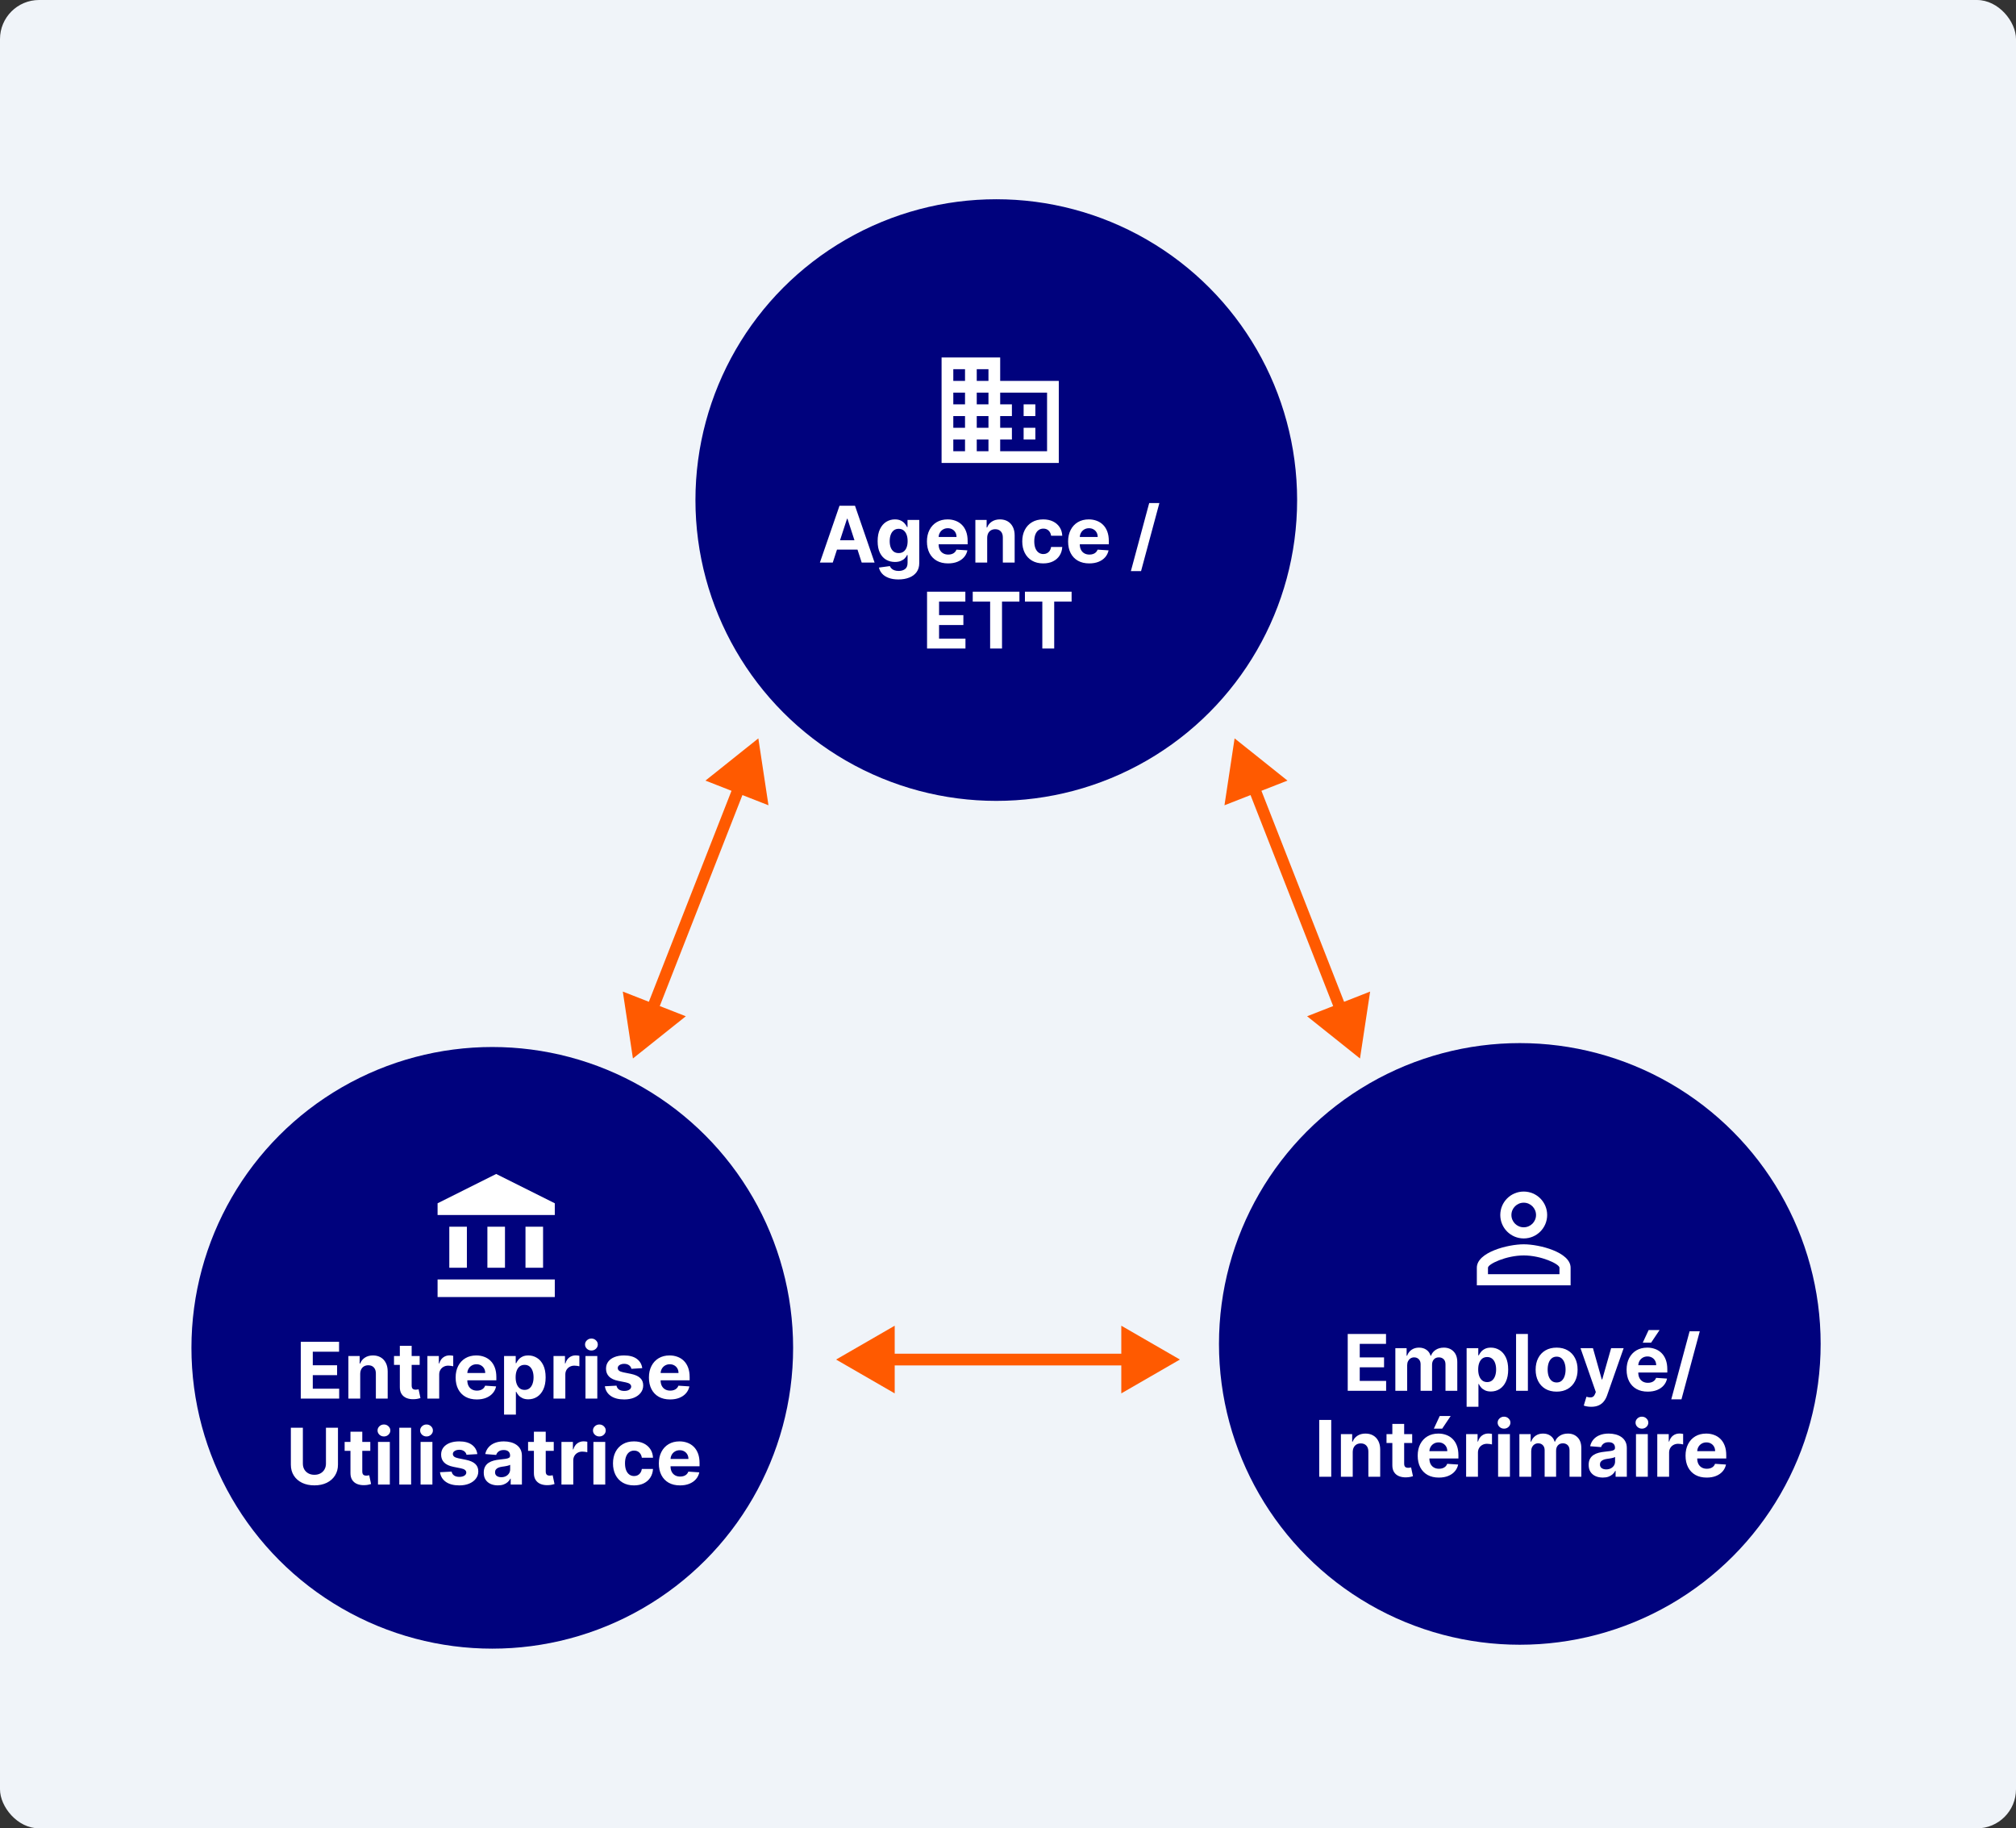 <svg width="516" height="468" viewBox="0 0 516 468" fill="none" xmlns="http://www.w3.org/2000/svg">
<rect x="0" y="0" width="516" height="468" fill="#333333" stroke="none"/>
<rect width="516" height="468" rx="10" fill="#F0F4F9"/>
<circle cx="255" cy="128" r="77" fill="#00027D"/>
<circle cx="126" cy="345" r="77" fill="#00027D"/>
<circle cx="389" cy="344" r="77" fill="#00027D"/>
<path d="M194.099 189L180.564 199.808L196.691 206.125L194.099 189ZM162 270.937L175.535 260.129L159.408 253.811L162 270.937ZM187.778 201.023L165.528 257.82L168.321 258.914L190.571 202.117L187.778 201.023Z" fill="#FF5A00"/>
<path d="M348.095 270.938L350.688 253.813L334.56 260.13L348.095 270.938ZM316 189L313.407 206.125L329.534 199.808L316 189ZM344.568 257.821L322.32 201.023L319.527 202.117L341.774 258.915L344.568 257.821Z" fill="#FF5A00"/>
<path d="M302 348L287 339.34V356.66L302 348ZM214 348L229 356.66V339.34L214 348ZM288.5 346.5H227.5V349.5H288.5V346.5Z" fill="#FF5A00"/>
<path d="M213.148 144H209.853L214.874 129.455H218.837L223.851 144H220.556L216.912 132.778H216.799L213.148 144ZM212.942 138.283H220.726V140.683H212.942V138.283ZM229.952 148.318C228.972 148.318 228.132 148.183 227.431 147.913C226.735 147.648 226.181 147.286 225.769 146.827C225.357 146.367 225.09 145.851 224.966 145.278L227.765 144.902C227.85 145.12 227.985 145.323 228.17 145.513C228.354 145.702 228.598 145.854 228.901 145.967C229.209 146.086 229.583 146.145 230.023 146.145C230.681 146.145 231.224 145.984 231.65 145.662C232.081 145.345 232.296 144.812 232.296 144.064V142.068H232.168C232.036 142.371 231.837 142.658 231.572 142.928C231.306 143.197 230.965 143.418 230.549 143.588C230.132 143.759 229.635 143.844 229.057 143.844C228.238 143.844 227.492 143.654 226.82 143.276C226.153 142.892 225.62 142.307 225.222 141.521C224.829 140.731 224.633 139.732 224.633 138.524C224.633 137.288 224.834 136.256 225.236 135.428C225.639 134.599 226.174 133.979 226.841 133.567C227.514 133.155 228.25 132.949 229.05 132.949C229.661 132.949 230.172 133.053 230.584 133.261C230.996 133.465 231.328 133.721 231.579 134.028C231.834 134.331 232.031 134.63 232.168 134.923H232.282V133.091H235.286V144.107C235.286 145.035 235.059 145.811 234.604 146.436C234.15 147.061 233.52 147.53 232.715 147.842C231.915 148.16 230.994 148.318 229.952 148.318ZM230.016 141.571C230.504 141.571 230.916 141.45 231.252 141.209C231.593 140.963 231.853 140.612 232.033 140.158C232.218 139.698 232.31 139.149 232.31 138.51C232.31 137.871 232.22 137.317 232.04 136.848C231.86 136.375 231.6 136.008 231.259 135.747C230.918 135.487 230.504 135.357 230.016 135.357C229.519 135.357 229.1 135.491 228.759 135.761C228.418 136.027 228.16 136.396 227.985 136.869C227.81 137.343 227.722 137.89 227.722 138.51C227.722 139.14 227.81 139.684 227.985 140.143C228.165 140.598 228.423 140.951 228.759 141.202C229.1 141.448 229.519 141.571 230.016 141.571ZM242.665 144.213C241.543 144.213 240.577 143.986 239.768 143.531C238.963 143.072 238.342 142.423 237.907 141.585C237.471 140.742 237.253 139.746 237.253 138.595C237.253 137.473 237.471 136.488 237.907 135.641C238.342 134.793 238.956 134.133 239.746 133.659C240.542 133.186 241.474 132.949 242.545 132.949C243.264 132.949 243.934 133.065 244.555 133.297C245.18 133.524 245.724 133.867 246.188 134.327C246.657 134.786 247.021 135.364 247.282 136.06C247.542 136.751 247.672 137.561 247.672 138.489V139.32H238.461V137.445H244.824C244.824 137.009 244.73 136.623 244.54 136.287C244.351 135.951 244.088 135.688 243.752 135.499C243.421 135.304 243.035 135.207 242.594 135.207C242.135 135.207 241.728 135.314 241.373 135.527C241.022 135.735 240.748 136.017 240.549 136.372C240.35 136.723 240.248 137.113 240.243 137.544V139.327C240.243 139.866 240.343 140.333 240.542 140.726C240.745 141.119 241.032 141.422 241.401 141.635C241.77 141.848 242.208 141.955 242.715 141.955C243.051 141.955 243.359 141.907 243.638 141.812C243.918 141.718 244.157 141.576 244.356 141.386C244.555 141.197 244.706 140.965 244.81 140.69L247.608 140.875C247.466 141.547 247.175 142.134 246.735 142.636C246.299 143.134 245.736 143.522 245.045 143.801C244.358 144.076 243.565 144.213 242.665 144.213ZM252.672 137.693V144H249.647V133.091H252.53V135.016H252.658C252.9 134.381 253.305 133.879 253.873 133.51C254.441 133.136 255.13 132.949 255.939 132.949C256.697 132.949 257.358 133.115 257.921 133.446C258.484 133.777 258.922 134.251 259.235 134.866C259.547 135.477 259.704 136.206 259.704 137.054V144H256.678V137.594C256.683 136.926 256.512 136.405 256.167 136.031C255.821 135.652 255.345 135.463 254.739 135.463C254.332 135.463 253.972 135.551 253.66 135.726C253.352 135.901 253.11 136.157 252.935 136.493C252.765 136.824 252.677 137.224 252.672 137.693ZM267.017 144.213C265.9 144.213 264.939 143.976 264.134 143.503C263.334 143.025 262.718 142.362 262.287 141.514C261.861 140.667 261.648 139.691 261.648 138.588C261.648 137.471 261.863 136.491 262.294 135.648C262.73 134.8 263.348 134.14 264.148 133.666C264.948 133.188 265.9 132.949 267.003 132.949C267.955 132.949 268.788 133.122 269.503 133.467C270.218 133.813 270.784 134.298 271.2 134.923C271.617 135.548 271.847 136.282 271.889 137.125H269.034C268.954 136.58 268.741 136.143 268.395 135.811C268.054 135.475 267.607 135.307 267.053 135.307C266.584 135.307 266.174 135.435 265.824 135.69C265.478 135.941 265.209 136.308 265.014 136.791C264.82 137.274 264.723 137.859 264.723 138.545C264.723 139.241 264.818 139.833 265.007 140.321C265.201 140.809 265.474 141.18 265.824 141.436C266.174 141.692 266.584 141.82 267.053 141.82C267.398 141.82 267.709 141.749 267.983 141.607C268.262 141.464 268.492 141.259 268.672 140.989C268.857 140.714 268.977 140.385 269.034 140.001H271.889C271.842 140.835 271.615 141.569 271.208 142.203C270.805 142.833 270.249 143.325 269.539 143.68C268.828 144.036 267.988 144.213 267.017 144.213ZM278.798 144.213C277.676 144.213 276.71 143.986 275.9 143.531C275.095 143.072 274.475 142.423 274.04 141.585C273.604 140.742 273.386 139.746 273.386 138.595C273.386 137.473 273.604 136.488 274.04 135.641C274.475 134.793 275.088 134.133 275.879 133.659C276.675 133.186 277.607 132.949 278.677 132.949C279.397 132.949 280.067 133.065 280.687 133.297C281.312 133.524 281.857 133.867 282.321 134.327C282.79 134.786 283.154 135.364 283.415 136.06C283.675 136.751 283.805 137.561 283.805 138.489V139.32H274.594V137.445H280.957C280.957 137.009 280.863 136.623 280.673 136.287C280.484 135.951 280.221 135.688 279.885 135.499C279.553 135.304 279.167 135.207 278.727 135.207C278.268 135.207 277.861 135.314 277.506 135.527C277.155 135.735 276.881 136.017 276.682 136.372C276.483 136.723 276.381 137.113 276.376 137.544V139.327C276.376 139.866 276.476 140.333 276.675 140.726C276.878 141.119 277.165 141.422 277.534 141.635C277.903 141.848 278.341 141.955 278.848 141.955C279.184 141.955 279.492 141.907 279.771 141.812C280.05 141.718 280.29 141.576 280.488 141.386C280.687 141.197 280.839 140.965 280.943 140.69L283.741 140.875C283.599 141.547 283.308 142.134 282.868 142.636C282.432 143.134 281.869 143.522 281.177 143.801C280.491 144.076 279.698 144.213 278.798 144.213ZM296.744 128.773L292.056 146.188H289.45L294.137 128.773H296.744ZM237.282 166V151.455H247.083V153.99H240.357V157.456H246.579V159.991H240.357V163.464H247.111V166H237.282ZM248.974 153.99V151.455H260.92V153.99H256.467V166H253.427V153.99H248.974ZM262.333 153.99V151.455H274.279V153.99H269.826V166H266.786V153.99H262.333Z" fill="white"/>
<g clip-path="url(#clip0_570_2108)">
<path d="M256 97.5V91.5H241V118.5H271V97.5H256ZM247 115.5H244V112.5H247V115.5ZM247 109.5H244V106.5H247V109.5ZM247 103.5H244V100.5H247V103.5ZM247 97.5H244V94.5H247V97.5ZM253 115.5H250V112.5H253V115.5ZM253 109.5H250V106.5H253V109.5ZM253 103.5H250V100.5H253V103.5ZM253 97.5H250V94.5H253V97.5ZM268 115.5H256V112.5H259V109.5H256V106.5H259V103.5H256V100.5H268V115.5ZM265 103.5H262V106.5H265V103.5ZM265 109.5H262V112.5H265V109.5Z" fill="white"/>
</g>
<path d="M76.983 358V343.455H86.784V345.99H80.058V349.456H86.28V351.991H80.058V355.464H86.812V358H76.983ZM92.198 351.693V358H89.172V347.091H92.056V349.016H92.184C92.425 348.381 92.83 347.879 93.398 347.51C93.966 347.136 94.655 346.949 95.465 346.949C96.222 346.949 96.883 347.115 97.446 347.446C98.01 347.777 98.448 348.251 98.76 348.866C99.073 349.477 99.229 350.206 99.229 351.054V358H96.204V351.594C96.208 350.926 96.038 350.405 95.692 350.031C95.347 349.652 94.871 349.463 94.265 349.463C93.857 349.463 93.498 349.551 93.185 349.726C92.877 349.901 92.636 350.157 92.461 350.493C92.29 350.824 92.203 351.224 92.198 351.693ZM107.416 347.091V349.364H100.847V347.091H107.416ZM102.338 344.477H105.364V354.648C105.364 354.927 105.406 355.145 105.491 355.301C105.577 355.453 105.695 355.559 105.847 355.621C106.003 355.682 106.183 355.713 106.386 355.713C106.528 355.713 106.67 355.701 106.812 355.678C106.955 355.649 107.063 355.628 107.139 355.614L107.615 357.865C107.464 357.912 107.25 357.967 106.976 358.028C106.701 358.095 106.367 358.135 105.974 358.149C105.245 358.178 104.606 358.08 104.057 357.858C103.512 357.635 103.089 357.29 102.786 356.821C102.482 356.352 102.333 355.76 102.338 355.045V344.477ZM109.387 358V347.091H112.32V348.994H112.434C112.633 348.317 112.967 347.806 113.435 347.46C113.904 347.11 114.444 346.935 115.055 346.935C115.206 346.935 115.37 346.944 115.545 346.963C115.72 346.982 115.874 347.008 116.006 347.041V349.726C115.864 349.683 115.668 349.645 115.417 349.612C115.166 349.579 114.936 349.562 114.728 349.562C114.283 349.562 113.885 349.66 113.535 349.854C113.189 350.043 112.915 350.308 112.711 350.649C112.512 350.99 112.413 351.383 112.413 351.828V358H109.387ZM122.034 358.213C120.912 358.213 119.946 357.986 119.137 357.531C118.332 357.072 117.712 356.423 117.276 355.585C116.84 354.742 116.623 353.746 116.623 352.595C116.623 351.473 116.84 350.488 117.276 349.641C117.712 348.793 118.325 348.133 119.115 347.659C119.911 347.186 120.844 346.949 121.914 346.949C122.633 346.949 123.303 347.065 123.924 347.297C124.549 347.524 125.093 347.867 125.557 348.327C126.026 348.786 126.391 349.364 126.651 350.06C126.911 350.751 127.042 351.561 127.042 352.489V353.32H117.83V351.445H124.194C124.194 351.009 124.099 350.623 123.909 350.287C123.72 349.951 123.457 349.688 123.121 349.499C122.79 349.304 122.404 349.207 121.963 349.207C121.504 349.207 121.097 349.314 120.742 349.527C120.391 349.735 120.117 350.017 119.918 350.372C119.719 350.723 119.617 351.113 119.613 351.544V353.327C119.613 353.866 119.712 354.333 119.911 354.726C120.114 355.119 120.401 355.422 120.77 355.635C121.14 355.848 121.578 355.955 122.084 355.955C122.42 355.955 122.728 355.907 123.007 355.812C123.287 355.718 123.526 355.576 123.725 355.386C123.924 355.197 124.075 354.965 124.179 354.69L126.978 354.875C126.836 355.547 126.544 356.134 126.104 356.636C125.668 357.134 125.105 357.522 124.414 357.801C123.727 358.076 122.934 358.213 122.034 358.213ZM129.016 362.091V347.091H131.999V348.923H132.134C132.266 348.63 132.458 348.331 132.709 348.028C132.965 347.721 133.296 347.465 133.703 347.261C134.115 347.053 134.627 346.949 135.238 346.949C136.033 346.949 136.767 347.157 137.439 347.574C138.112 347.986 138.649 348.608 139.051 349.442C139.454 350.27 139.655 351.31 139.655 352.56C139.655 353.777 139.459 354.804 139.066 355.642C138.677 356.475 138.147 357.107 137.475 357.538C136.807 357.964 136.059 358.178 135.23 358.178C134.643 358.178 134.144 358.08 133.732 357.886C133.325 357.692 132.991 357.448 132.73 357.155C132.47 356.857 132.271 356.556 132.134 356.253H132.042V362.091H129.016ZM131.978 352.545C131.978 353.194 132.068 353.76 132.248 354.243C132.427 354.726 132.688 355.102 133.029 355.372C133.37 355.637 133.784 355.77 134.272 355.77C134.764 355.77 135.181 355.635 135.522 355.365C135.863 355.09 136.121 354.712 136.296 354.229C136.476 353.741 136.566 353.18 136.566 352.545C136.566 351.916 136.478 351.362 136.303 350.884C136.128 350.405 135.87 350.031 135.529 349.761C135.188 349.491 134.769 349.357 134.272 349.357C133.779 349.357 133.363 349.487 133.022 349.747C132.685 350.008 132.427 350.377 132.248 350.855C132.068 351.333 131.978 351.897 131.978 352.545ZM141.672 358V347.091H144.605V348.994H144.719C144.918 348.317 145.252 347.806 145.721 347.46C146.189 347.11 146.729 346.935 147.34 346.935C147.491 346.935 147.655 346.944 147.83 346.963C148.005 346.982 148.159 347.008 148.292 347.041V349.726C148.15 349.683 147.953 349.645 147.702 349.612C147.451 349.579 147.221 349.562 147.013 349.562C146.568 349.562 146.17 349.66 145.82 349.854C145.474 350.043 145.2 350.308 144.996 350.649C144.797 350.99 144.698 351.383 144.698 351.828V358H141.672ZM149.856 358V347.091H152.881V358H149.856ZM151.376 345.685C150.926 345.685 150.54 345.536 150.218 345.237C149.901 344.934 149.742 344.572 149.742 344.151C149.742 343.734 149.901 343.376 150.218 343.078C150.54 342.775 150.926 342.624 151.376 342.624C151.826 342.624 152.209 342.775 152.526 343.078C152.848 343.376 153.009 343.734 153.009 344.151C153.009 344.572 152.848 344.934 152.526 345.237C152.209 345.536 151.826 345.685 151.376 345.685ZM164.382 350.202L161.612 350.372C161.565 350.135 161.463 349.922 161.306 349.733C161.15 349.539 160.944 349.385 160.689 349.271C160.438 349.153 160.137 349.094 159.787 349.094C159.318 349.094 158.922 349.193 158.6 349.392C158.279 349.586 158.118 349.847 158.118 350.173C158.118 350.434 158.222 350.654 158.43 350.834C158.638 351.014 158.996 351.158 159.502 351.267L161.477 351.665C162.538 351.883 163.328 352.233 163.849 352.716C164.37 353.199 164.63 353.833 164.63 354.619C164.63 355.334 164.42 355.962 163.998 356.501C163.582 357.041 163.009 357.463 162.279 357.766C161.555 358.064 160.719 358.213 159.772 358.213C158.328 358.213 157.178 357.912 156.321 357.311C155.468 356.705 154.969 355.881 154.822 354.839L157.798 354.683C157.888 355.124 158.106 355.46 158.451 355.692C158.797 355.919 159.24 356.033 159.779 356.033C160.31 356.033 160.736 355.931 161.058 355.727C161.385 355.519 161.55 355.251 161.555 354.925C161.55 354.65 161.434 354.425 161.207 354.25C160.98 354.07 160.629 353.933 160.156 353.838L158.267 353.462C157.201 353.249 156.408 352.879 155.887 352.354C155.371 351.828 155.113 351.158 155.113 350.344C155.113 349.643 155.303 349.039 155.681 348.533C156.065 348.026 156.602 347.635 157.294 347.361C157.99 347.086 158.804 346.949 159.737 346.949C161.115 346.949 162.199 347.24 162.99 347.822C163.785 348.405 164.249 349.198 164.382 350.202ZM171.507 358.213C170.385 358.213 169.419 357.986 168.609 357.531C167.804 357.072 167.184 356.423 166.749 355.585C166.313 354.742 166.095 353.746 166.095 352.595C166.095 351.473 166.313 350.488 166.749 349.641C167.184 348.793 167.797 348.133 168.588 347.659C169.384 347.186 170.316 346.949 171.386 346.949C172.106 346.949 172.776 347.065 173.396 347.297C174.021 347.524 174.566 347.867 175.03 348.327C175.499 348.786 175.863 349.364 176.124 350.06C176.384 350.751 176.514 351.561 176.514 352.489V353.32H167.303V351.445H173.666C173.666 351.009 173.571 350.623 173.382 350.287C173.193 349.951 172.93 349.688 172.594 349.499C172.262 349.304 171.876 349.207 171.436 349.207C170.977 349.207 170.57 349.314 170.214 349.527C169.864 349.735 169.589 350.017 169.391 350.372C169.192 350.723 169.09 351.113 169.085 351.544V353.327C169.085 353.866 169.185 354.333 169.384 354.726C169.587 355.119 169.874 355.422 170.243 355.635C170.612 355.848 171.05 355.955 171.557 355.955C171.893 355.955 172.201 355.907 172.48 355.812C172.759 355.718 172.999 355.576 173.197 355.386C173.396 355.197 173.548 354.965 173.652 354.69L176.45 354.875C176.308 355.547 176.017 356.134 175.577 356.636C175.141 357.134 174.578 357.522 173.886 357.801C173.2 358.076 172.407 358.213 171.507 358.213ZM83.428 365.455H86.504V374.901C86.504 375.961 86.25 376.889 85.744 377.685C85.242 378.48 84.539 379.1 83.634 379.545C82.73 379.986 81.676 380.206 80.474 380.206C79.266 380.206 78.21 379.986 77.306 379.545C76.402 379.1 75.699 378.48 75.197 377.685C74.695 376.889 74.444 375.961 74.444 374.901V365.455H77.519V374.638C77.519 375.192 77.64 375.684 77.881 376.115C78.128 376.546 78.473 376.884 78.918 377.131C79.363 377.377 79.882 377.5 80.474 377.5C81.07 377.5 81.589 377.377 82.029 377.131C82.474 376.884 82.817 376.546 83.059 376.115C83.305 375.684 83.428 375.192 83.428 374.638V365.455ZM94.779 369.091V371.364H88.21V369.091H94.779ZM89.701 366.477H92.727V376.648C92.727 376.927 92.769 377.145 92.855 377.301C92.94 377.453 93.058 377.559 93.21 377.621C93.366 377.682 93.546 377.713 93.75 377.713C93.892 377.713 94.034 377.701 94.176 377.678C94.318 377.649 94.427 377.628 94.502 377.614L94.978 379.865C94.827 379.912 94.614 379.967 94.339 380.028C94.064 380.095 93.731 380.135 93.338 380.149C92.609 380.178 91.969 380.08 91.42 379.858C90.876 379.635 90.452 379.29 90.149 378.821C89.846 378.352 89.697 377.76 89.701 377.045V366.477ZM96.75 380V369.091H99.776V380H96.75ZM98.27 367.685C97.82 367.685 97.434 367.536 97.113 367.237C96.795 366.934 96.637 366.572 96.637 366.151C96.637 365.734 96.795 365.376 97.113 365.078C97.434 364.775 97.82 364.624 98.27 364.624C98.72 364.624 99.104 364.775 99.421 365.078C99.743 365.376 99.904 365.734 99.904 366.151C99.904 366.572 99.743 366.934 99.421 367.237C99.104 367.536 98.72 367.685 98.27 367.685ZM105.225 365.455V380H102.2V365.455H105.225ZM107.649 380V369.091H110.674V380H107.649ZM109.169 367.685C108.719 367.685 108.333 367.536 108.011 367.237C107.694 366.934 107.535 366.572 107.535 366.151C107.535 365.734 107.694 365.376 108.011 365.078C108.333 364.775 108.719 364.624 109.169 364.624C109.618 364.624 110.002 364.775 110.319 365.078C110.641 365.376 110.802 365.734 110.802 366.151C110.802 366.572 110.641 366.934 110.319 367.237C110.002 367.536 109.618 367.685 109.169 367.685ZM122.175 372.202L119.405 372.372C119.357 372.135 119.256 371.922 119.099 371.733C118.943 371.539 118.737 371.385 118.482 371.271C118.231 371.153 117.93 371.094 117.58 371.094C117.111 371.094 116.715 371.193 116.393 371.392C116.071 371.586 115.911 371.847 115.911 372.173C115.911 372.434 116.015 372.654 116.223 372.834C116.431 373.014 116.789 373.158 117.295 373.267L119.27 373.665C120.33 373.883 121.121 374.233 121.642 374.716C122.163 375.199 122.423 375.833 122.423 376.619C122.423 377.334 122.213 377.962 121.791 378.501C121.375 379.041 120.802 379.463 120.072 379.766C119.348 380.064 118.512 380.213 117.565 380.213C116.121 380.213 114.971 379.912 114.114 379.311C113.261 378.705 112.762 377.881 112.615 376.839L115.591 376.683C115.681 377.124 115.899 377.46 116.244 377.692C116.59 377.919 117.033 378.033 117.572 378.033C118.103 378.033 118.529 377.931 118.851 377.727C119.178 377.519 119.343 377.251 119.348 376.925C119.343 376.65 119.227 376.425 119 376.25C118.773 376.07 118.422 375.933 117.949 375.838L116.06 375.462C114.994 375.249 114.201 374.879 113.68 374.354C113.164 373.828 112.906 373.158 112.906 372.344C112.906 371.643 113.096 371.039 113.474 370.533C113.858 370.026 114.395 369.635 115.087 369.361C115.783 369.086 116.597 368.949 117.53 368.949C118.908 368.949 119.992 369.24 120.783 369.822C121.578 370.405 122.042 371.198 122.175 372.202ZM127.439 380.206C126.743 380.206 126.123 380.085 125.578 379.844C125.034 379.598 124.603 379.235 124.286 378.757C123.973 378.274 123.817 377.673 123.817 376.953C123.817 376.347 123.928 375.838 124.151 375.426C124.373 375.014 124.676 374.683 125.06 374.432C125.444 374.181 125.879 373.991 126.367 373.864C126.859 373.736 127.375 373.646 127.915 373.594C128.55 373.527 129.061 373.466 129.449 373.409C129.837 373.348 130.119 373.258 130.294 373.139C130.47 373.021 130.557 372.846 130.557 372.614V372.571C130.557 372.121 130.415 371.773 130.131 371.527C129.852 371.281 129.454 371.158 128.938 371.158C128.393 371.158 127.96 371.278 127.638 371.52C127.316 371.757 127.103 372.055 126.999 372.415L124.201 372.188C124.343 371.525 124.622 370.952 125.039 370.469C125.455 369.981 125.993 369.607 126.651 369.347C127.314 369.081 128.081 368.949 128.952 368.949C129.558 368.949 130.138 369.02 130.692 369.162C131.251 369.304 131.746 369.524 132.176 369.822C132.612 370.121 132.955 370.504 133.206 370.973C133.457 371.437 133.583 371.993 133.583 372.642V380H130.713V378.487H130.628C130.453 378.828 130.219 379.129 129.925 379.389C129.632 379.645 129.279 379.846 128.867 379.993C128.455 380.135 127.979 380.206 127.439 380.206ZM128.306 378.118C128.751 378.118 129.144 378.03 129.485 377.855C129.826 377.675 130.093 377.434 130.287 377.131C130.481 376.828 130.578 376.484 130.578 376.101V374.943C130.484 375.005 130.354 375.062 130.188 375.114C130.027 375.161 129.845 375.206 129.641 375.249C129.437 375.286 129.234 375.322 129.03 375.355C128.827 375.384 128.642 375.41 128.476 375.433C128.121 375.485 127.811 375.568 127.546 375.682C127.281 375.795 127.075 375.949 126.928 376.143C126.781 376.333 126.708 376.57 126.708 376.854C126.708 377.266 126.857 377.58 127.155 377.798C127.458 378.011 127.842 378.118 128.306 378.118ZM141.733 369.091V371.364H135.163V369.091H141.733ZM136.654 366.477H139.68V376.648C139.68 376.927 139.723 377.145 139.808 377.301C139.893 377.453 140.011 377.559 140.163 377.621C140.319 377.682 140.499 377.713 140.703 377.713C140.845 377.713 140.987 377.701 141.129 377.678C141.271 377.649 141.38 377.628 141.456 377.614L141.931 379.865C141.78 379.912 141.567 379.967 141.292 380.028C141.018 380.095 140.684 380.135 140.291 380.149C139.562 380.178 138.922 380.08 138.373 379.858C137.829 379.635 137.405 379.29 137.102 378.821C136.799 378.352 136.65 377.76 136.654 377.045V366.477ZM143.703 380V369.091H146.637V370.994H146.75C146.949 370.317 147.283 369.806 147.752 369.46C148.221 369.11 148.76 368.935 149.371 368.935C149.523 368.935 149.686 368.944 149.861 368.963C150.036 368.982 150.19 369.008 150.323 369.041V371.726C150.181 371.683 149.984 371.645 149.733 371.612C149.482 371.579 149.253 371.562 149.044 371.562C148.599 371.562 148.202 371.66 147.851 371.854C147.506 372.043 147.231 372.308 147.027 372.649C146.828 372.99 146.729 373.383 146.729 373.828V380H143.703ZM151.887 380V369.091H154.913V380H151.887ZM153.407 367.685C152.957 367.685 152.571 367.536 152.249 367.237C151.932 366.934 151.773 366.572 151.773 366.151C151.773 365.734 151.932 365.376 152.249 365.078C152.571 364.775 152.957 364.624 153.407 364.624C153.857 364.624 154.24 364.775 154.558 365.078C154.879 365.376 155.04 365.734 155.04 366.151C155.04 366.572 154.879 366.934 154.558 367.237C154.24 367.536 153.857 367.685 153.407 367.685ZM162.265 380.213C161.148 380.213 160.187 379.976 159.382 379.503C158.582 379.025 157.966 378.362 157.535 377.514C157.109 376.667 156.896 375.691 156.896 374.588C156.896 373.471 157.111 372.491 157.542 371.648C157.978 370.8 158.596 370.14 159.396 369.666C160.196 369.188 161.148 368.949 162.251 368.949C163.203 368.949 164.036 369.122 164.751 369.467C165.466 369.813 166.032 370.298 166.449 370.923C166.865 371.548 167.095 372.282 167.137 373.125H164.282C164.202 372.58 163.989 372.143 163.643 371.811C163.302 371.475 162.855 371.307 162.301 371.307C161.832 371.307 161.422 371.435 161.072 371.69C160.726 371.941 160.457 372.308 160.262 372.791C160.068 373.274 159.971 373.859 159.971 374.545C159.971 375.241 160.066 375.833 160.255 376.321C160.449 376.809 160.722 377.18 161.072 377.436C161.422 377.692 161.832 377.82 162.301 377.82C162.646 377.82 162.957 377.749 163.231 377.607C163.511 377.464 163.74 377.259 163.92 376.989C164.105 376.714 164.225 376.385 164.282 376.001H167.137C167.09 376.835 166.863 377.569 166.456 378.203C166.053 378.833 165.497 379.325 164.787 379.68C164.076 380.036 163.236 380.213 162.265 380.213ZM174.046 380.213C172.924 380.213 171.958 379.986 171.148 379.531C170.344 379.072 169.723 378.423 169.288 377.585C168.852 376.742 168.634 375.746 168.634 374.595C168.634 373.473 168.852 372.488 169.288 371.641C169.723 370.793 170.336 370.133 171.127 369.659C171.923 369.186 172.855 368.949 173.925 368.949C174.645 368.949 175.315 369.065 175.935 369.297C176.56 369.524 177.105 369.867 177.569 370.327C178.038 370.786 178.402 371.364 178.663 372.06C178.923 372.751 179.053 373.561 179.053 374.489V375.32H169.842V373.445H176.205C176.205 373.009 176.111 372.623 175.921 372.287C175.732 371.951 175.469 371.688 175.133 371.499C174.801 371.304 174.415 371.207 173.975 371.207C173.516 371.207 173.109 371.314 172.754 371.527C172.403 371.735 172.129 372.017 171.93 372.372C171.731 372.723 171.629 373.113 171.624 373.544V375.327C171.624 375.866 171.724 376.333 171.923 376.726C172.126 377.119 172.413 377.422 172.782 377.635C173.151 377.848 173.589 377.955 174.096 377.955C174.432 377.955 174.74 377.907 175.019 377.812C175.299 377.718 175.538 377.576 175.737 377.386C175.935 377.197 176.087 376.965 176.191 376.69L178.989 376.875C178.847 377.547 178.556 378.134 178.116 378.636C177.68 379.134 177.117 379.522 176.425 379.801C175.739 380.076 174.946 380.213 174.046 380.213Z" fill="white"/>
<g clip-path="url(#clip1_570_2108)">
<path d="M119.5 314H115V324.5H119.5V314Z" fill="white"/>
<path d="M129.25 314H124.75V324.5H129.25V314Z" fill="white"/>
<path d="M142 327.5H112V332H142V327.5Z" fill="white"/>
<path d="M139 314H134.5V324.5H139V314Z" fill="white"/>
<path d="M127 300.5L112 308V311H142V308L127 300.5Z" fill="white"/>
</g>
<path d="M344.954 356V341.455H354.755V343.99H348.029V347.456H354.251V349.991H348.029V353.464H354.783V356H344.954ZM357.143 356V345.091H360.026V347.016H360.154C360.382 346.376 360.76 345.872 361.291 345.503C361.821 345.134 362.455 344.949 363.194 344.949C363.942 344.949 364.579 345.136 365.105 345.51C365.63 345.879 365.981 346.381 366.156 347.016H366.269C366.492 346.391 366.894 345.891 367.477 345.517C368.064 345.138 368.758 344.949 369.558 344.949C370.576 344.949 371.402 345.273 372.036 345.922C372.676 346.566 372.995 347.48 372.995 348.663V356H369.977V349.26C369.977 348.654 369.816 348.199 369.494 347.896C369.172 347.593 368.769 347.442 368.286 347.442C367.737 347.442 367.309 347.617 367.001 347.967C366.693 348.313 366.539 348.77 366.539 349.338V356H363.606V349.196C363.606 348.661 363.452 348.235 363.144 347.918C362.841 347.6 362.441 347.442 361.944 347.442C361.608 347.442 361.305 347.527 361.035 347.697C360.77 347.863 360.559 348.098 360.403 348.401C360.247 348.699 360.169 349.049 360.169 349.452V356H357.143ZM375.385 360.091V345.091H378.368V346.923H378.503C378.636 346.63 378.827 346.331 379.078 346.028C379.334 345.721 379.665 345.465 380.073 345.261C380.485 345.053 380.996 344.949 381.607 344.949C382.402 344.949 383.136 345.157 383.808 345.574C384.481 345.986 385.018 346.608 385.421 347.442C385.823 348.27 386.024 349.31 386.024 350.56C386.024 351.777 385.828 352.804 385.435 353.642C385.047 354.475 384.516 355.107 383.844 355.538C383.176 355.964 382.428 356.178 381.6 356.178C381.012 356.178 380.513 356.08 380.101 355.886C379.694 355.692 379.36 355.448 379.1 355.155C378.839 354.857 378.64 354.556 378.503 354.253H378.411V360.091H375.385ZM378.347 350.545C378.347 351.194 378.437 351.76 378.617 352.243C378.797 352.726 379.057 353.102 379.398 353.372C379.739 353.637 380.153 353.77 380.641 353.77C381.133 353.77 381.55 353.635 381.891 353.365C382.232 353.09 382.49 352.712 382.665 352.229C382.845 351.741 382.935 351.18 382.935 350.545C382.935 349.916 382.847 349.362 382.672 348.884C382.497 348.405 382.239 348.031 381.898 347.761C381.557 347.491 381.138 347.357 380.641 347.357C380.148 347.357 379.732 347.487 379.391 347.747C379.055 348.008 378.797 348.377 378.617 348.855C378.437 349.333 378.347 349.897 378.347 350.545ZM391.067 341.455V356H388.041V341.455H391.067ZM398.42 356.213C397.316 356.213 396.362 355.979 395.557 355.51C394.757 355.036 394.139 354.378 393.704 353.536C393.268 352.688 393.05 351.705 393.05 350.588C393.05 349.461 393.268 348.476 393.704 347.634C394.139 346.786 394.757 346.128 395.557 345.659C396.362 345.186 397.316 344.949 398.42 344.949C399.523 344.949 400.474 345.186 401.275 345.659C402.08 346.128 402.7 346.786 403.135 347.634C403.571 348.476 403.789 349.461 403.789 350.588C403.789 351.705 403.571 352.688 403.135 353.536C402.7 354.378 402.08 355.036 401.275 355.51C400.474 355.979 399.523 356.213 398.42 356.213ZM398.434 353.869C398.936 353.869 399.355 353.727 399.691 353.443C400.027 353.154 400.28 352.761 400.451 352.264C400.626 351.767 400.714 351.201 400.714 350.567C400.714 349.932 400.626 349.366 400.451 348.869C400.28 348.372 400.027 347.979 399.691 347.69C399.355 347.402 398.936 347.257 398.434 347.257C397.927 347.257 397.501 347.402 397.155 347.69C396.814 347.979 396.556 348.372 396.381 348.869C396.211 349.366 396.126 349.932 396.126 350.567C396.126 351.201 396.211 351.767 396.381 352.264C396.556 352.761 396.814 353.154 397.155 353.443C397.501 353.727 397.927 353.869 398.434 353.869ZM407.273 360.091C406.889 360.091 406.529 360.06 406.193 359.999C405.862 359.942 405.587 359.868 405.369 359.778L406.051 357.52C406.406 357.629 406.726 357.688 407.01 357.697C407.299 357.707 407.547 357.641 407.756 357.499C407.969 357.357 408.141 357.115 408.274 356.774L408.452 356.312L404.538 345.091H407.72L409.979 353.102H410.092L412.372 345.091H415.575L411.335 357.179C411.131 357.766 410.854 358.277 410.504 358.713C410.158 359.153 409.72 359.492 409.19 359.729C408.66 359.97 408.021 360.091 407.273 360.091ZM421.743 356.213C420.621 356.213 419.655 355.986 418.846 355.531C418.041 355.072 417.421 354.423 416.985 353.585C416.549 352.742 416.331 351.746 416.331 350.595C416.331 349.473 416.549 348.488 416.985 347.641C417.421 346.793 418.034 346.133 418.824 345.659C419.62 345.186 420.553 344.949 421.623 344.949C422.342 344.949 423.012 345.065 423.633 345.297C424.258 345.524 424.802 345.867 425.266 346.327C425.735 346.786 426.099 347.364 426.36 348.06C426.62 348.751 426.751 349.561 426.751 350.489V351.32H417.539V349.445H423.903C423.903 349.009 423.808 348.623 423.618 348.287C423.429 347.951 423.166 347.688 422.83 347.499C422.499 347.304 422.113 347.207 421.672 347.207C421.213 347.207 420.806 347.314 420.451 347.527C420.1 347.735 419.826 348.017 419.627 348.372C419.428 348.723 419.326 349.113 419.322 349.544V351.327C419.322 351.866 419.421 352.333 419.62 352.726C419.823 353.119 420.11 353.422 420.479 353.635C420.849 353.848 421.287 353.955 421.793 353.955C422.129 353.955 422.437 353.907 422.716 353.812C422.996 353.718 423.235 353.576 423.434 353.386C423.633 353.197 423.784 352.965 423.888 352.69L426.687 352.875C426.545 353.547 426.253 354.134 425.813 354.636C425.377 355.134 424.814 355.522 424.123 355.801C423.436 356.076 422.643 356.213 421.743 356.213ZM420.465 343.685L421.971 340.453H424.769L422.603 343.685H420.465ZM435.06 340.773L430.373 358.188H427.766L432.454 340.773H435.06ZM340.734 363.455V378H337.659V363.455H340.734ZM346.233 371.693V378H343.207V367.091H346.091V369.016H346.219C346.46 368.381 346.865 367.879 347.433 367.51C348.001 367.136 348.69 366.949 349.5 366.949C350.258 366.949 350.918 367.115 351.482 367.446C352.045 367.777 352.483 368.251 352.795 368.866C353.108 369.477 353.264 370.206 353.264 371.054V378H350.239V371.594C350.243 370.926 350.073 370.405 349.727 370.031C349.382 369.652 348.906 369.463 348.3 369.463C347.893 369.463 347.533 369.551 347.22 369.726C346.912 369.901 346.671 370.157 346.496 370.493C346.325 370.824 346.238 371.224 346.233 371.693ZM361.451 367.091V369.364H354.882V367.091H361.451ZM356.373 364.477H359.399V374.648C359.399 374.927 359.441 375.145 359.527 375.301C359.612 375.453 359.73 375.559 359.882 375.621C360.038 375.682 360.218 375.713 360.422 375.713C360.564 375.713 360.706 375.701 360.848 375.678C360.99 375.649 361.099 375.628 361.174 375.614L361.65 377.865C361.499 377.912 361.286 377.967 361.011 378.028C360.736 378.095 360.403 378.135 360.01 378.149C359.28 378.178 358.641 378.08 358.092 377.858C357.547 377.635 357.124 377.29 356.821 376.821C356.518 376.352 356.368 375.76 356.373 375.045V364.477ZM368.277 378.213C367.154 378.213 366.189 377.986 365.379 377.531C364.574 377.072 363.954 376.423 363.518 375.585C363.083 374.742 362.865 373.746 362.865 372.595C362.865 371.473 363.083 370.488 363.518 369.641C363.954 368.793 364.567 368.133 365.358 367.659C366.153 367.186 367.086 366.949 368.156 366.949C368.876 366.949 369.546 367.065 370.166 367.297C370.791 367.524 371.335 367.867 371.799 368.327C372.268 368.786 372.633 369.364 372.893 370.06C373.154 370.751 373.284 371.561 373.284 372.489V373.32H364.072V371.445H370.436C370.436 371.009 370.341 370.623 370.152 370.287C369.962 369.951 369.699 369.688 369.363 369.499C369.032 369.304 368.646 369.207 368.206 369.207C367.746 369.207 367.339 369.314 366.984 369.527C366.634 369.735 366.359 370.017 366.16 370.372C365.961 370.723 365.859 371.113 365.855 371.544V373.327C365.855 373.866 365.954 374.333 366.153 374.726C366.357 375.119 366.643 375.422 367.012 375.635C367.382 375.848 367.82 375.955 368.326 375.955C368.663 375.955 368.97 375.907 369.25 375.812C369.529 375.718 369.768 375.576 369.967 375.386C370.166 375.197 370.317 374.965 370.422 374.69L373.22 374.875C373.078 375.547 372.787 376.134 372.346 376.636C371.911 377.134 371.347 377.522 370.656 377.801C369.969 378.076 369.176 378.213 368.277 378.213ZM366.998 365.685L368.504 362.453H371.302L369.136 365.685H366.998ZM375.258 378V367.091H378.191V368.994H378.305C378.504 368.317 378.838 367.806 379.306 367.46C379.775 367.11 380.315 366.935 380.926 366.935C381.077 366.935 381.241 366.944 381.416 366.963C381.591 366.982 381.745 367.008 381.877 367.041V369.726C381.735 369.683 381.539 369.645 381.288 369.612C381.037 369.579 380.807 369.562 380.599 369.562C380.154 369.562 379.756 369.66 379.406 369.854C379.06 370.043 378.786 370.308 378.582 370.649C378.383 370.99 378.284 371.383 378.284 371.828V378H375.258ZM383.442 378V367.091H386.467V378H383.442ZM384.962 365.685C384.512 365.685 384.126 365.536 383.804 365.237C383.487 364.934 383.328 364.572 383.328 364.151C383.328 363.734 383.487 363.376 383.804 363.078C384.126 362.775 384.512 362.624 384.962 362.624C385.411 362.624 385.795 362.775 386.112 363.078C386.434 363.376 386.595 363.734 386.595 364.151C386.595 364.572 386.434 364.934 386.112 365.237C385.795 365.536 385.411 365.685 384.962 365.685ZM388.891 378V367.091H391.775V369.016H391.902C392.13 368.376 392.508 367.872 393.039 367.503C393.569 367.134 394.203 366.949 394.942 366.949C395.69 366.949 396.327 367.136 396.853 367.51C397.378 367.879 397.729 368.381 397.904 369.016H398.017C398.24 368.391 398.642 367.891 399.225 367.517C399.812 367.138 400.506 366.949 401.306 366.949C402.324 366.949 403.15 367.273 403.784 367.922C404.424 368.566 404.743 369.48 404.743 370.663V378H401.725V371.26C401.725 370.654 401.564 370.199 401.242 369.896C400.92 369.593 400.517 369.442 400.034 369.442C399.485 369.442 399.057 369.617 398.749 369.967C398.441 370.313 398.287 370.77 398.287 371.338V378H395.354V371.196C395.354 370.661 395.2 370.235 394.892 369.918C394.589 369.6 394.189 369.442 393.692 369.442C393.356 369.442 393.053 369.527 392.783 369.697C392.518 369.863 392.307 370.098 392.151 370.401C391.995 370.699 391.917 371.049 391.917 371.452V378H388.891ZM410.244 378.206C409.548 378.206 408.928 378.085 408.383 377.844C407.839 377.598 407.408 377.235 407.091 376.757C406.778 376.274 406.622 375.673 406.622 374.953C406.622 374.347 406.733 373.838 406.956 373.426C407.178 373.014 407.481 372.683 407.865 372.432C408.248 372.181 408.684 371.991 409.172 371.864C409.664 371.736 410.18 371.646 410.72 371.594C411.354 371.527 411.866 371.466 412.254 371.409C412.642 371.348 412.924 371.258 413.099 371.139C413.274 371.021 413.362 370.846 413.362 370.614V370.571C413.362 370.121 413.22 369.773 412.936 369.527C412.656 369.281 412.259 369.158 411.743 369.158C411.198 369.158 410.765 369.278 410.443 369.52C410.121 369.757 409.908 370.055 409.804 370.415L407.005 370.188C407.147 369.525 407.427 368.952 407.843 368.469C408.26 367.981 408.797 367.607 409.456 367.347C410.118 367.081 410.886 366.949 411.757 366.949C412.363 366.949 412.943 367.02 413.497 367.162C414.056 367.304 414.55 367.524 414.981 367.822C415.417 368.121 415.76 368.504 416.011 368.973C416.262 369.437 416.387 369.993 416.387 370.642V378H413.518V376.487H413.433C413.258 376.828 413.023 377.129 412.73 377.389C412.436 377.645 412.083 377.846 411.672 377.993C411.26 378.135 410.784 378.206 410.244 378.206ZM411.11 376.118C411.556 376.118 411.949 376.03 412.289 375.855C412.63 375.675 412.898 375.434 413.092 375.131C413.286 374.828 413.383 374.484 413.383 374.101V372.943C413.288 373.005 413.158 373.062 412.993 373.114C412.832 373.161 412.649 373.206 412.446 373.249C412.242 373.286 412.038 373.322 411.835 373.355C411.631 373.384 411.447 373.41 411.281 373.433C410.926 373.485 410.616 373.568 410.35 373.682C410.085 373.795 409.879 373.949 409.733 374.143C409.586 374.333 409.512 374.57 409.512 374.854C409.512 375.266 409.662 375.58 409.96 375.798C410.263 376.011 410.646 376.118 411.11 376.118ZM418.735 378V367.091H421.76V378H418.735ZM420.255 365.685C419.805 365.685 419.419 365.536 419.097 365.237C418.78 364.934 418.621 364.572 418.621 364.151C418.621 363.734 418.78 363.376 419.097 363.078C419.419 362.775 419.805 362.624 420.255 362.624C420.704 362.624 421.088 362.775 421.405 363.078C421.727 363.376 421.888 363.734 421.888 364.151C421.888 364.572 421.727 364.934 421.405 365.237C421.088 365.536 420.704 365.685 420.255 365.685ZM424.184 378V367.091H427.117V368.994H427.231C427.43 368.317 427.763 367.806 428.232 367.46C428.701 367.11 429.241 366.935 429.852 366.935C430.003 366.935 430.166 366.944 430.342 366.963C430.517 366.982 430.671 367.008 430.803 367.041V369.726C430.661 369.683 430.465 369.645 430.214 369.612C429.963 369.579 429.733 369.562 429.525 369.562C429.08 369.562 428.682 369.66 428.332 369.854C427.986 370.043 427.711 370.308 427.508 370.649C427.309 370.99 427.21 371.383 427.21 371.828V378H424.184ZM436.831 378.213C435.709 378.213 434.743 377.986 433.934 377.531C433.129 377.072 432.508 376.423 432.073 375.585C431.637 374.742 431.419 373.746 431.419 372.595C431.419 371.473 431.637 370.488 432.073 369.641C432.508 368.793 433.122 368.133 433.912 367.659C434.708 367.186 435.641 366.949 436.711 366.949C437.43 366.949 438.1 367.065 438.721 367.297C439.346 367.524 439.89 367.867 440.354 368.327C440.823 368.786 441.187 369.364 441.448 370.06C441.708 370.751 441.838 371.561 441.838 372.489V373.32H432.627V371.445H438.99C438.99 371.009 438.896 370.623 438.706 370.287C438.517 369.951 438.254 369.688 437.918 369.499C437.587 369.304 437.201 369.207 436.76 369.207C436.301 369.207 435.894 369.314 435.539 369.527C435.188 369.735 434.914 370.017 434.715 370.372C434.516 370.723 434.414 371.113 434.409 371.544V373.327C434.409 373.866 434.509 374.333 434.708 374.726C434.911 375.119 435.198 375.422 435.567 375.635C435.936 375.848 436.374 375.955 436.881 375.955C437.217 375.955 437.525 375.907 437.804 375.812C438.084 375.718 438.323 375.576 438.522 375.386C438.721 375.197 438.872 374.965 438.976 374.69L441.775 374.875C441.632 375.547 441.341 376.134 440.901 376.636C440.465 377.134 439.902 377.522 439.211 377.801C438.524 378.076 437.731 378.213 436.831 378.213Z" fill="white"/>
<g clip-path="url(#clip2_570_2108)">
<path d="M390 307.85C391.74 307.85 393.15 309.26 393.15 311C393.15 312.74 391.74 314.15 390 314.15C388.26 314.15 386.85 312.74 386.85 311C386.85 309.26 388.26 307.85 390 307.85ZM390 321.35C394.455 321.35 399.15 323.54 399.15 324.5V326.15H380.85V324.5C380.85 323.54 385.545 321.35 390 321.35ZM390 305C386.685 305 384 307.685 384 311C384 314.315 386.685 317 390 317C393.315 317 396 314.315 396 311C396 307.685 393.315 305 390 305ZM390 318.5C385.995 318.5 378 320.51 378 324.5V329H402V324.5C402 320.51 394.005 318.5 390 318.5Z" fill="white"/>
</g>
<defs>
<clipPath id="clip0_570_2108">
<rect width="36" height="36" fill="white" transform="translate(238 87)"/>
</clipPath>
<clipPath id="clip1_570_2108">
<rect width="36" height="36" fill="white" transform="translate(109 299)"/>
</clipPath>
<clipPath id="clip2_570_2108">
<rect width="36" height="36" fill="white" transform="translate(372 299)"/>
</clipPath>
</defs>
</svg>
